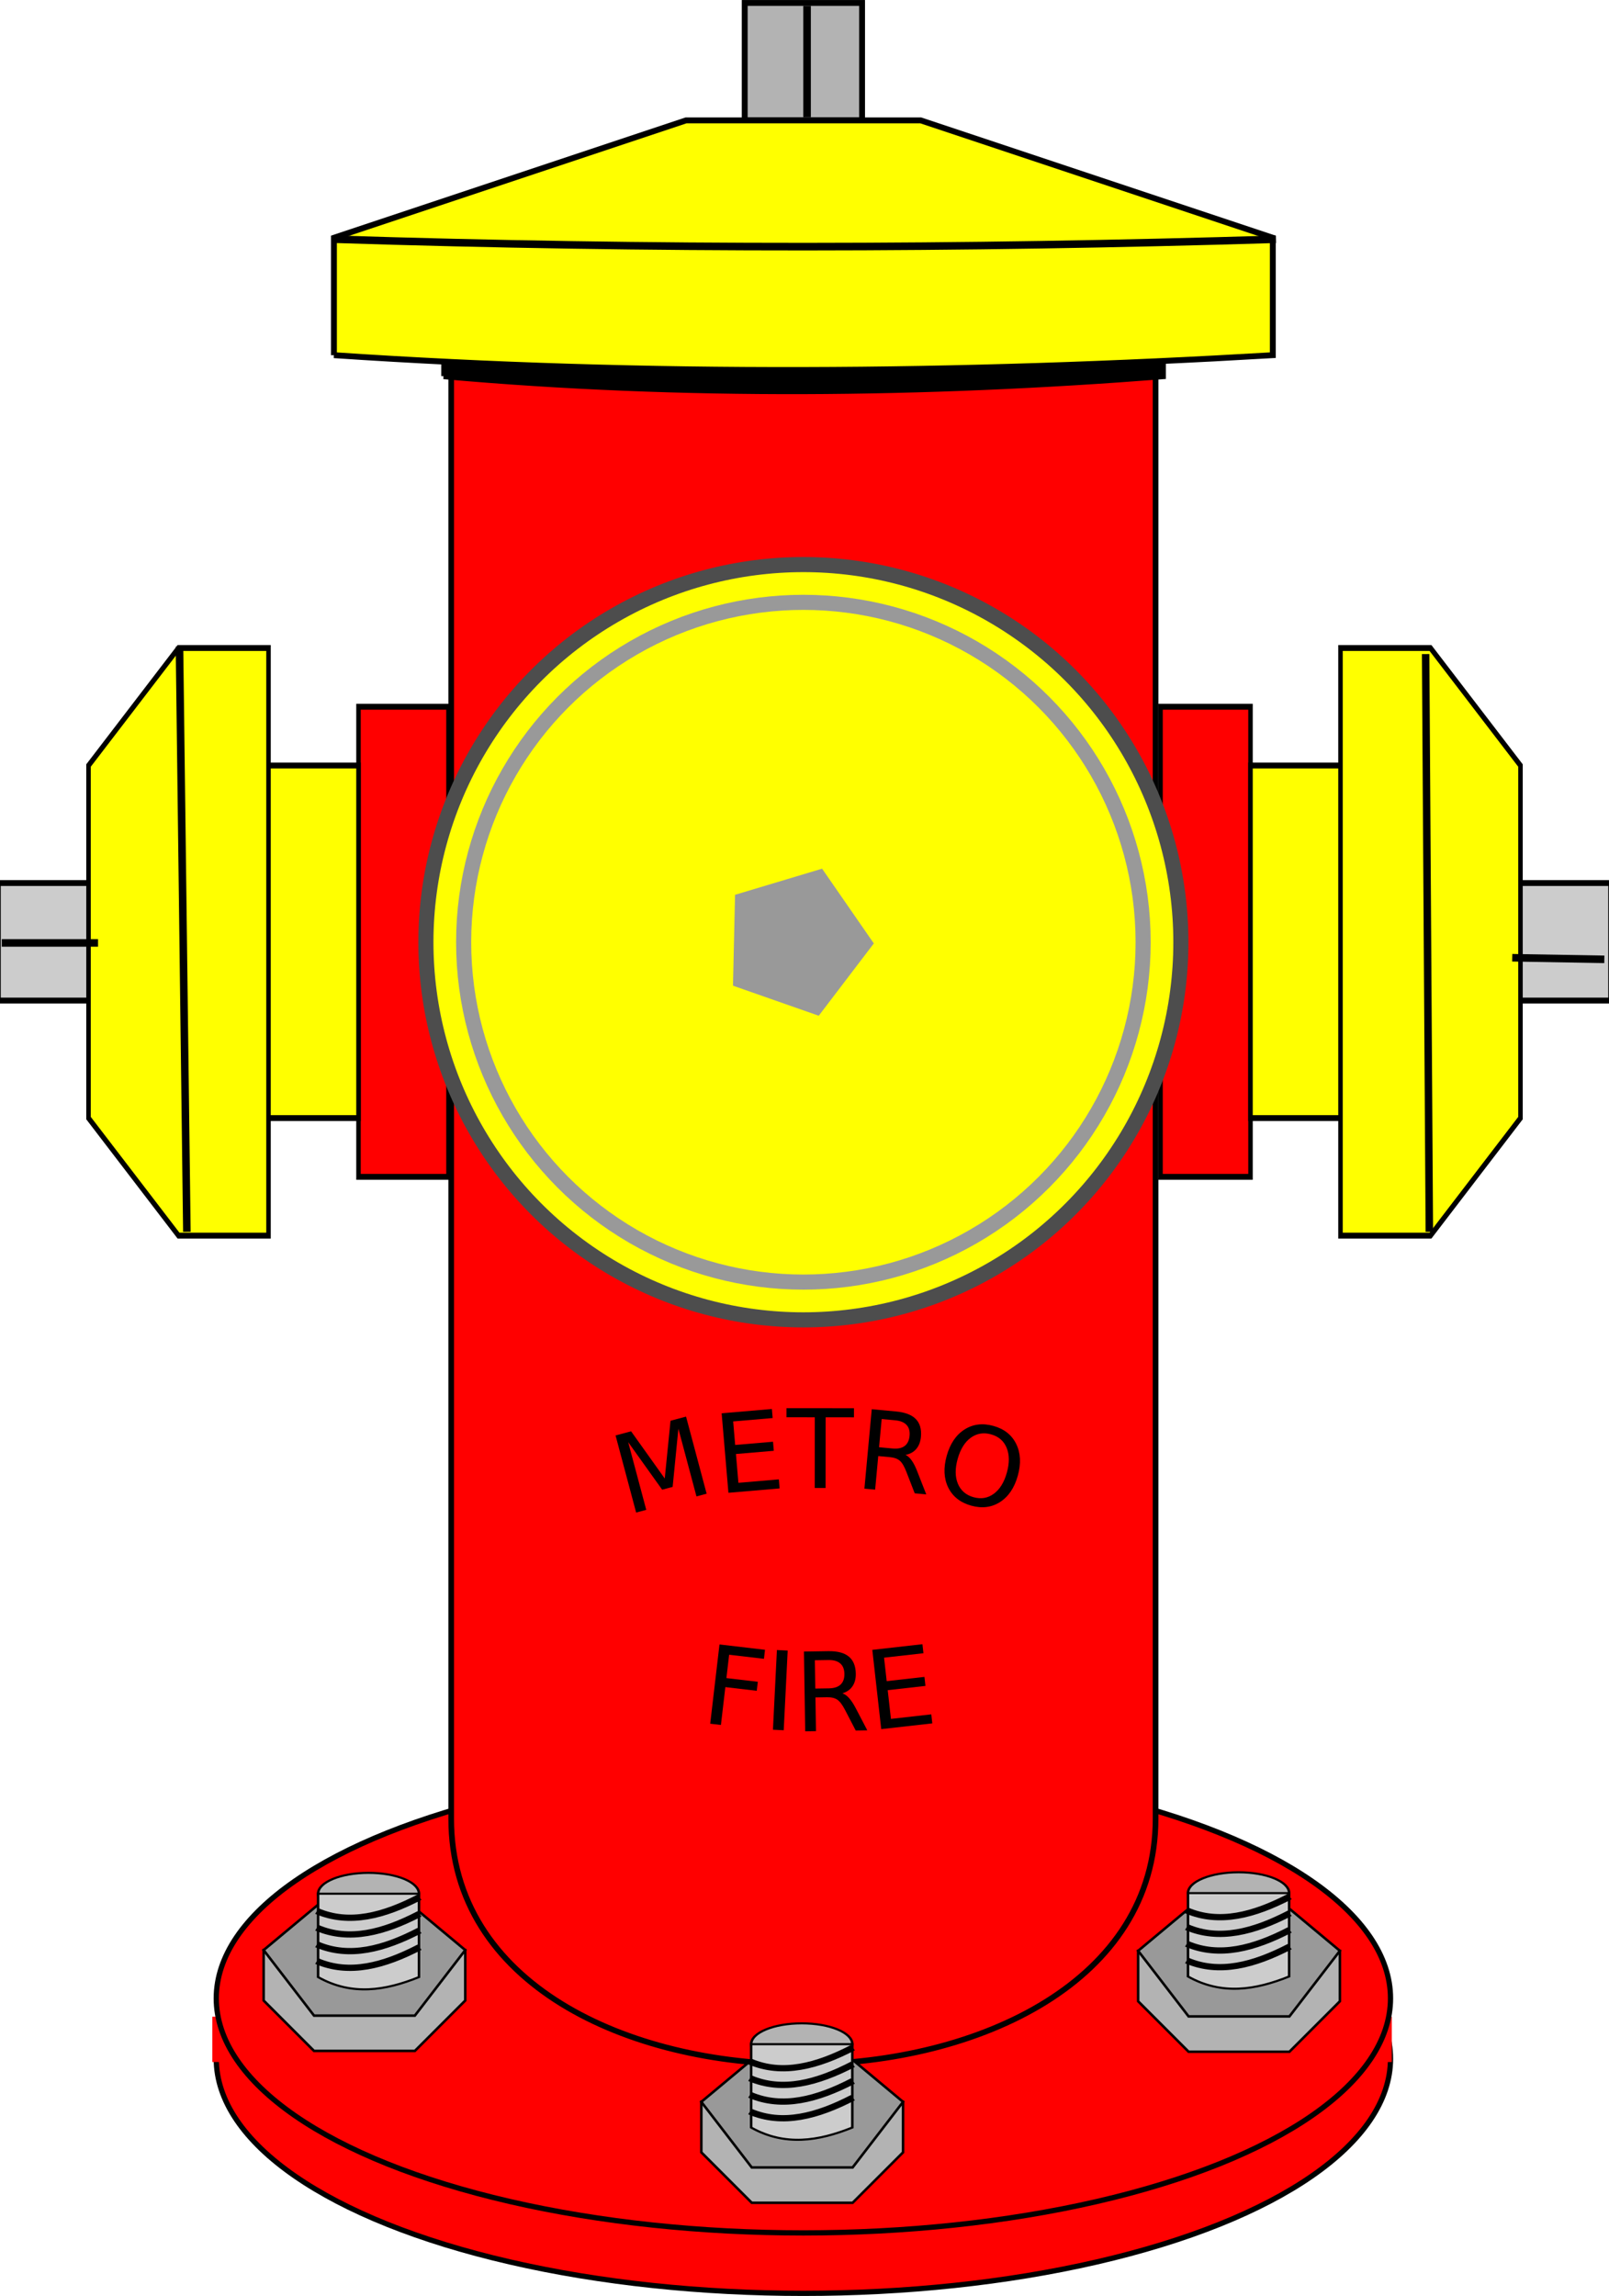 <?xml version="1.0" encoding="UTF-8" standalone="no"?>
<!-- Created with Inkscape (http://www.inkscape.org/) -->

<svg
   xmlns:dc="http://purl.org/dc/elements/1.1/"
   xmlns:cc="http://creativecommons.org/ns#"
   xmlns:rdf="http://www.w3.org/1999/02/22-rdf-syntax-ns#"
   xmlns:svg="http://www.w3.org/2000/svg"
   xmlns="http://www.w3.org/2000/svg"
   xmlns:sodipodi="http://sodipodi.sourceforge.net/DTD/sodipodi-0.dtd"
   xmlns:inkscape="http://www.inkscape.org/namespaces/inkscape"
   height="42.896mm"
   width="30.073mm"
   viewBox="0 0 106.559 151.993"
   id="svg3316"
   version="1.1"
   inkscape:version="0.91 r13725"
   sodipodi:docname="hydrant3.svg"
   inkscape:export-filename="/home/algot/Documents/runeman.org/clipart/hydrant.png"
   inkscape:export-xdpi="177.64024"
   inkscape:export-ydpi="177.64024">
  <title
     id="title3532">Hydrant3</title>
  <defs
     id="defs3322">
    <filter
       style="color-interpolation-filters:sRGB"
       inkscape:label="Diffuse Light"
       id="filter3488">
      <feGaussianBlur
         in="SourceGraphic"
         stdDeviation="6"
         result="blur"
         id="feGaussianBlur3490" />
      <feDiffuseLighting
         diffuseConstant="1"
         surfaceScale="10"
         lighting-color="#ffffff"
         result="diffuse"
         id="feDiffuseLighting3492">
        <feDistantLight
           elevation="25"
           azimuth="235"
           id="feDistantLight3494" />
      </feDiffuseLighting>
      <feComposite
         in="diffuse"
         in2="diffuse"
         operator="arithmetic"
         k1="1"
         result="composite1"
         id="feComposite3496"
         k2="0"
         k3="0"
         k4="0" />
      <feComposite
         in="composite1"
         in2="SourceGraphic"
         k1="1"
         operator="arithmetic"
         k3="1"
         result="composite2"
         id="feComposite3498"
         k2="0"
         k4="0" />
    </filter>
    <filter
       style="color-interpolation-filters:sRGB"
       inkscape:label="Diffuse Light"
       id="filter3502">
      <feGaussianBlur
         in="SourceGraphic"
         stdDeviation="6"
         result="blur"
         id="feGaussianBlur3504" />
      <feDiffuseLighting
         diffuseConstant="1"
         surfaceScale="10"
         lighting-color="#ffffff"
         result="diffuse"
         id="feDiffuseLighting3506">
        <feDistantLight
           elevation="25"
           azimuth="235"
           id="feDistantLight3508" />
      </feDiffuseLighting>
      <feComposite
         in="diffuse"
         in2="diffuse"
         operator="arithmetic"
         k1="1"
         result="composite1"
         id="feComposite3510"
         k2="0"
         k3="0"
         k4="0" />
      <feComposite
         in="composite1"
         in2="SourceGraphic"
         k1="1"
         operator="arithmetic"
         k3="1"
         result="composite2"
         id="feComposite3512"
         k2="0"
         k4="0" />
    </filter>
    <filter
       inkscape:label="Raised Border"
       inkscape:menu="Bevels"
       inkscape:menu-tooltip="Strongly raised border around a flat surface"
       height="1.5"
       width="1.5"
       y="-0.25"
       x="-0.25"
       style="color-interpolation-filters:sRGB"
       id="filter3648">
      <feGaussianBlur
         stdDeviation="4"
         result="result1"
         id="feGaussianBlur3650" />
      <feComposite
         in="result1"
         in2="result1"
         result="result4"
         operator="in"
         id="feComposite3652" />
      <feGaussianBlur
         stdDeviation="2"
         result="result6"
         in="result4"
         id="feGaussianBlur3654" />
      <feComposite
         operator="xor"
         in="result6"
         in2="result4"
         result="result8"
         id="feComposite3656" />
      <feComposite
         operator="atop"
         result="fbSourceGraphic"
         in="result4"
         in2="result8"
         id="feComposite3658" />
      <feSpecularLighting
         specularExponent="10"
         specularConstant="1.3"
         surfaceScale="3"
         lighting-color="#ffffff"
         result="result1"
         in="fbSourceGraphic"
         id="feSpecularLighting3660">
        <feDistantLight
           azimuth="235"
           elevation="55"
           id="feDistantLight3662" />
      </feSpecularLighting>
      <feComposite
         operator="atop"
         result="result2"
         in="result1"
         in2="fbSourceGraphic"
         id="feComposite3664" />
      <feComposite
         k3="1"
         k2="1"
         operator="arithmetic"
         result="result4"
         in="fbSourceGraphic"
         in2="result2"
         id="feComposite3666"
         k1="0"
         k4="0" />
      <feComposite
         operator="over"
         in="result4"
         in2="SourceGraphic"
         id="feComposite3668" />
      <feBlend
         mode="multiply"
         in2="result2"
         id="feBlend3670" />
    </filter>
    <filter
       inkscape:collect="always"
       style="color-interpolation-filters:sRGB"
       id="filter4101"
       x="-0.015"
       width="1.03"
       y="-0.057"
       height="1.114">
      <feGaussianBlur
         inkscape:collect="always"
         stdDeviation="0.394"
         id="feGaussianBlur4103" />
    </filter>
  </defs>
  <sodipodi:namedview
     pagecolor="#ffffff"
     bordercolor="#666666"
     borderopacity="1"
     objecttolerance="10"
     gridtolerance="10"
     guidetolerance="10"
     inkscape:pageopacity="0"
     inkscape:pageshadow="2"
     inkscape:window-width="1366"
     inkscape:window-height="712"
     id="namedview3320"
     showgrid="false"
     inkscape:zoom="4.0786812"
     inkscape:cx="-0.21012638"
     inkscape:cy="76.362516"
     inkscape:window-x="0"
     inkscape:window-y="0"
     inkscape:window-maximized="1"
     inkscape:current-layer="svg3316"
     fit-margin-top="0"
     fit-margin-left="0"
     fit-margin-right="0"
     fit-margin-bottom="0">
    <inkscape:grid
       type="xygrid"
       id="grid4036"
       originx="1.155e-06"
       originy="0.568" />
  </sodipodi:namedview>
  <ellipse
     ry="15.529"
     rx="38.883"
     cy="136.29"
     cx="53.206"
     id="ellipse4034"
     style="opacity:1;fill:#ff0000;fill-opacity:1;stroke:#000000;stroke-width:0.348;stroke-linecap:round;stroke-linejoin:bevel;stroke-miterlimit:4;stroke-dasharray:none;stroke-dashoffset:0;stroke-opacity:1" />
  <path
     style="fill:#ff0000;fill-rule:evenodd;stroke:none;stroke-width:1px;stroke-linecap:butt;stroke-linejoin:miter;stroke-opacity:1"
     d="m 14.06,133.505 78.113,0 0,3 -78.113,0 z"
     id="path4038"
     inkscape:connector-curvature="0"
     sodipodi:nodetypes="ccccc" />
  <ellipse
     style="opacity:1;fill:#ff0000;fill-opacity:1;stroke:#000000;stroke-width:0.348;stroke-linecap:round;stroke-linejoin:bevel;stroke-miterlimit:4;stroke-dasharray:none;stroke-dashoffset:0;stroke-opacity:1"
     id="path3660"
     cx="53.206"
     cy="132.29"
     rx="38.883"
     ry="15.529" />
  <path
     style="fill:#b3b3b3;fill-rule:evenodd;stroke:#000000;stroke-width:0.389px;stroke-linecap:butt;stroke-linejoin:miter;stroke-opacity:1"
     d="m 49.32,7.967 0,-7.772 7.772,0 0,7.772 z"
     id="path3619"
     inkscape:connector-curvature="0" />
  <path
     style="fill:#ff0000;fill-rule:evenodd;stroke:#000000;stroke-width:0.374px;stroke-linecap:butt;stroke-linejoin:miter;stroke-opacity:1"
     d="m 29.881,23.505 0,96.89 c 0,21.866 46.649,21.491 46.649,0 l 0,-96.89 z"
     id="path3621"
     inkscape:connector-curvature="0"
     sodipodi:nodetypes="ccccc" />
  <g
     id="g3639"
     transform="matrix(0.298,0,0,0.389,202.542,-38.694)">
    <path
       inkscape:connector-curvature="0"
       id="path3623"
       d="m -580,219.745 -20,0 0,80 20,0 z"
       style="fill:#ff0000;fill-rule:evenodd;stroke:#000000;stroke-width:1px;stroke-linecap:butt;stroke-linejoin:miter;stroke-opacity:1" />
    <g
       style="fill:#ffff00"
       transform="translate(0,-10)"
       id="g3633">
      <path
         style="fill:#ffff00;fill-rule:evenodd;stroke:#000000;stroke-width:1px;stroke-linecap:butt;stroke-linejoin:miter;stroke-opacity:1"
         d="m -600,299.745 -40,0 0,-60 40,0 z"
         id="path3629"
         inkscape:connector-curvature="0" />
      <path
         style="fill:#ffff00;fill-rule:evenodd;stroke:#000000;stroke-width:1px;stroke-linecap:butt;stroke-linejoin:miter;stroke-opacity:1"
         d="m -620,239.745 0,-20 -20,0 -20,20 0,60 20,20 20,0 z"
         id="path3631"
         inkscape:connector-curvature="0"
         sodipodi:nodetypes="cccccccc" />
    </g>
    <path
       inkscape:connector-curvature="0"
       id="path3637"
       d="m -660,249.745 -20,0 0,20 20,0 z"
       style="fill:#cccccc;fill-rule:evenodd;stroke:#000000;stroke-width:1px;stroke-linecap:butt;stroke-linejoin:miter;stroke-opacity:1" />
  </g>
  <g
     transform="matrix(-0.298,0,0,0.389,-95.983,-38.694)"
     id="g3646">
    <path
       style="fill:#ff0000;fill-rule:evenodd;stroke:#000000;stroke-width:1px;stroke-linecap:butt;stroke-linejoin:miter;stroke-opacity:1"
       d="m -580,219.745 -20,0 0,80 20,0 z"
       id="path3648"
       inkscape:connector-curvature="0" />
    <g
       id="g3650"
       transform="translate(0,-10)"
       style="fill:#ffff00">
      <path
         inkscape:connector-curvature="0"
         id="path3652"
         d="m -600,299.745 -40,0 0,-60 40,0 z"
         style="fill:#ffff00;fill-rule:evenodd;stroke:#000000;stroke-width:1px;stroke-linecap:butt;stroke-linejoin:miter;stroke-opacity:1" />
      <path
         sodipodi:nodetypes="cccccccc"
         inkscape:connector-curvature="0"
         id="path3654"
         d="m -620,239.745 0,-20 -20,0 -20,20 0,60 20,20 20,0 z"
         style="fill:#ffff00;fill-rule:evenodd;stroke:#000000;stroke-width:1px;stroke-linecap:butt;stroke-linejoin:miter;stroke-opacity:1" />
    </g>
    <path
       style="fill:#cccccc;fill-rule:evenodd;stroke:#000000;stroke-width:1px;stroke-linecap:butt;stroke-linejoin:miter;stroke-opacity:1"
       d="m -660,249.745 -20,0 0,20 20,0 z"
       id="path3656"
       inkscape:connector-curvature="0" />
  </g>
  <path
     style="fill:#b3b3b3;fill-rule:evenodd;stroke:#000000;stroke-width:0.167px;stroke-linecap:butt;stroke-linejoin:miter;stroke-opacity:1"
     d="m 17.46,129.095 0,3.338 3.338,3.338 6.676,0 3.338,-3.338 0,-3.338 z"
     id="path3664"
     inkscape:connector-curvature="0" />
  <path
     style="fill:#999999;fill-rule:evenodd;stroke:#000000;stroke-width:0.167px;stroke-linecap:butt;stroke-linejoin:miter;stroke-opacity:1"
     d="m 17.46,129.095 3.338,4.339 6.676,0 3.338,-4.339 -4.005,-3.338 -5.341,0 z"
     id="path3662"
     inkscape:connector-curvature="0"
     sodipodi:nodetypes="ccccccc" />
  <g
     id="g3682"
     transform="matrix(0.167,0,0,0.138,151.327,45.358)">
    <ellipse
       ry="10"
       rx="20"
       cy="579.745"
       cx="-760"
       id="path3666"
       style="opacity:1;fill:#b3b3b3;fill-opacity:1;stroke:#000000;stroke-width:1;stroke-linecap:round;stroke-linejoin:bevel;stroke-miterlimit:4;stroke-dasharray:none;stroke-dashoffset:0;stroke-opacity:1" />
    <path
       sodipodi:nodetypes="ccccc"
       inkscape:connector-curvature="0"
       id="path3668"
       d="m -780,579.745 0,40 c 13.333,9.085 26.667,6.516 40,0 l 0,-40 z"
       style="fill:#cccccc;fill-rule:evenodd;stroke:#000000;stroke-width:1px;stroke-linecap:butt;stroke-linejoin:miter;stroke-opacity:1" />
    <path
       sodipodi:nodetypes="cc"
       inkscape:connector-curvature="0"
       id="path3670"
       d="m -739.785,581.417 c -14.116,8.883 -27.866,13.343 -40.69,6.657"
       style="fill:none;fill-rule:evenodd;stroke:#000000;stroke-width:3;stroke-linecap:butt;stroke-linejoin:miter;stroke-opacity:1" />
    <path
       style="fill:none;fill-rule:evenodd;stroke:#000000;stroke-width:3;stroke-linecap:butt;stroke-linejoin:miter;stroke-opacity:1"
       d="m -739.785,589.417 c -14.116,8.883 -27.866,13.343 -40.69,6.657"
       id="path3676"
       inkscape:connector-curvature="0"
       sodipodi:nodetypes="cc" />
    <path
       sodipodi:nodetypes="cc"
       inkscape:connector-curvature="0"
       id="path3678"
       d="m -739.785,597.417 c -14.116,8.883 -27.866,13.343 -40.69,6.657"
       style="fill:none;fill-rule:evenodd;stroke:#000000;stroke-width:3;stroke-linecap:butt;stroke-linejoin:miter;stroke-opacity:1" />
    <path
       style="fill:none;fill-rule:evenodd;stroke:#000000;stroke-width:3;stroke-linecap:butt;stroke-linejoin:miter;stroke-opacity:1"
       d="m -739.785,605.417 c -14.116,8.883 -27.866,13.343 -40.69,6.657"
       id="path3680"
       inkscape:connector-curvature="0"
       sodipodi:nodetypes="cc" />
  </g>
  <g
     id="g3514"
     transform="translate(-76.702,-491.824)">
    <circle
       r="25"
       style="opacity:1;fill:#ffff00;fill-opacity:1;stroke:#4d4d4d;stroke-width:1;stroke-linecap:round;stroke-linejoin:bevel;stroke-miterlimit:4;stroke-dasharray:none;stroke-dashoffset:0;stroke-opacity:1"
       id="circle3484"
       cx="129.908"
       cy="554.198" />
    <circle
       r="22.5"
       cy="554.198"
       cx="129.908"
       id="circle3486"
       style="opacity:1;fill:#ffff00;fill-opacity:1;stroke:#999999;stroke-width:1;stroke-linecap:round;stroke-linejoin:bevel;stroke-miterlimit:4;stroke-dasharray:none;stroke-dashoffset:0;stroke-opacity:1;filter:url(#filter3488)" />
    <circle
       r="10"
       cy="554.198"
       cx="129.908"
       id="circle3500"
       style="opacity:1;fill:#ffff00;fill-opacity:1;stroke:none;stroke-width:1;stroke-linecap:round;stroke-linejoin:bevel;stroke-miterlimit:4;stroke-dasharray:none;stroke-dashoffset:0;stroke-opacity:1;filter:url(#filter3502)" />
    <path
       inkscape:transform-center-y="0.035912171"
       inkscape:transform-center-x="-0.45458369"
       d="m 130.925,559.065 -5.68,-1.989 0.137,-6.017 5.764,-1.729 3.426,4.948 z"
       inkscape:randomized="0"
       inkscape:rounded="0"
       inkscape:flatsided="true"
       sodipodi:arg2="1.9076581"
       sodipodi:arg1="1.2793395"
       sodipodi:r2="4.1417236"
       sodipodi:r1="5.119452"
       sodipodi:cy="554.16193"
       sodipodi:cx="129.45361"
       sodipodi:sides="5"
       id="path3480"
       style="opacity:1;fill:#999999;fill-opacity:1;stroke:none;stroke-width:1;stroke-linecap:round;stroke-linejoin:bevel;stroke-miterlimit:4;stroke-dasharray:none;stroke-dashoffset:0;stroke-opacity:1"
       sodipodi:type="star" />
  </g>
  <path
     sodipodi:nodetypes="ccccccc"
     inkscape:connector-curvature="0"
     id="path4040"
     d="m 22.606,24.531 0,-7.772 23.317,-7.772 15.545,0 23.317,7.772 0,7.772 c -20.727,1.219 -41.453,1.394 -62.18,0 z"
     style="fill:#000000;fill-rule:evenodd;stroke:#000000;stroke-width:0.389px;stroke-linecap:butt;stroke-linejoin:miter;stroke-opacity:1;filter:url(#filter4101)"
     transform="matrix(0.767,0,0,1.013,12.033,0.051)" />
  <path
     style="fill:#ffff00;fill-rule:evenodd;stroke:#000000;stroke-width:0.389px;stroke-linecap:butt;stroke-linejoin:miter;stroke-opacity:1"
     d="m 22.116,23.512 0,-7.772 23.317,-7.772 15.545,0 23.317,7.772 0,7.772 c -20.727,1.219 -41.453,1.394 -62.18,0 z"
     id="path3617"
     inkscape:connector-curvature="0"
     sodipodi:nodetypes="ccccccc" />
  <path
     style="fill:none;fill-rule:evenodd;stroke:#000000;stroke-width:0.5;stroke-linecap:butt;stroke-linejoin:miter;stroke-opacity:1"
     d="m 22.222,15.837 c 20.758,0.671 41.517,0.636 62.275,0"
     id="path3520"
     inkscape:connector-curvature="0"
     sodipodi:nodetypes="cc" />
  <path
     style="fill:none;fill-rule:evenodd;stroke:#000000;stroke-width:0.5;stroke-linecap:butt;stroke-linejoin:miter;stroke-opacity:1"
     d="m 0.118,62.421 6.375,0"
     id="path3522"
     inkscape:connector-curvature="0" />
  <path
     style="fill:none;fill-rule:evenodd;stroke:#000000;stroke-width:0.5;stroke-linecap:butt;stroke-linejoin:miter;stroke-opacity:1"
     d="m 100.15,63.402 6.099,0.105"
     id="path3526"
     inkscape:connector-curvature="0"
     sodipodi:nodetypes="cc" />
  <path
     style="fill:none;fill-rule:evenodd;stroke:#000000;stroke-width:0.5;stroke-linecap:butt;stroke-linejoin:miter;stroke-opacity:1"
     d="m 11.886,42.807 0.49,38.738"
     id="path3528"
     inkscape:connector-curvature="0"
     sodipodi:nodetypes="cc" />
  <path
     sodipodi:nodetypes="cc"
     inkscape:connector-curvature="0"
     id="path3530"
     d="m 94.415,43.298 0.246,38.247"
     style="fill:none;fill-rule:evenodd;stroke:#000000;stroke-width:0.494;stroke-linecap:butt;stroke-linejoin:miter;stroke-opacity:1" />
  <g
     id="g3552"
     transform="matrix(0.483,0,0,0.483,152.203,58.809)"
     style="filter:url(#filter3648)">
    <path
       transform="scale(-1,1)"
       style="opacity:1;fill:none;fill-opacity:1;stroke:#ff0000;stroke-width:0.5;stroke-linecap:round;stroke-linejoin:bevel;stroke-miterlimit:4;stroke-dasharray:none;stroke-dashoffset:0;stroke-opacity:1"
       d="m 231.938,108.135 a 29.176,7.355 0 0 1 -14.588,6.37 29.176,7.355 0 0 1 -29.176,0 29.176,7.355 0 0 1 -14.588,-6.37"
       id="path3534"
       inkscape:connector-curvature="0" />
    <g
       style="font-style:normal;font-weight:normal;font-size:15px;line-height:125%;font-family:sans-serif;text-align:center;letter-spacing:0px;word-spacing:0px;text-anchor:middle;fill:#000000;fill-opacity:1;stroke:none;stroke-width:1px;stroke-linecap:butt;stroke-linejoin:miter;stroke-opacity:1"
       id="text3536">
      <path
         d="m -216.467,103.63 6.241,0.732 -0.145,1.237 -4.772,-0.559 -0.375,3.201 4.306,0.505 -0.145,1.237 -4.306,-0.505 -0.608,5.187 -1.469,-0.172 1.273,-10.861 z"
         style="font-size:15px"
         id="path3674"
         inkscape:connector-curvature="0" />
      <path
         d="m -208.594,104.394 1.478,0.073 -0.544,10.922 -1.478,-0.073 0.544,-10.922 z"
         style="font-size:15px"
         id="path3677"
         inkscape:connector-curvature="0" />
      <path
         d="m -199.612,110.328 q 0.479,0.154 0.934,0.674 0.462,0.52 0.931,1.436 l 1.548,2.964 -1.589,0.025 -1.443,-2.783 q -0.559,-1.09 -1.077,-1.441 -0.511,-0.351 -1.39,-0.337 l -1.611,0.025 0.073,4.621 -1.479,0.023 -0.172,-10.934 3.339,-0.052 q 1.875,-0.029 2.81,0.74 0.935,0.769 0.96,2.351 0.016,1.033 -0.456,1.721 -0.465,0.689 -1.377,0.967 z m -3.778,-4.534 0.061,3.881 1.86,-0.029 q 1.069,-0.017 1.603,-0.516 0.541,-0.507 0.526,-1.466 -0.015,-0.959 -0.572,-1.434 -0.55,-0.482 -1.619,-0.465 l -1.86,0.029 z"
         style="font-size:15px"
         id="path3679"
         inkscape:connector-curvature="0" />
      <path
         d="m -195.512,104.37 6.871,-0.774 0.139,1.237 -5.4,0.608 0.362,3.217 5.175,-0.583 0.139,1.237 -5.175,0.583 0.444,3.938 5.531,-0.623 0.139,1.237 -7.002,0.789 -1.224,-10.866 z"
         style="font-size:15px"
         id="path3681"
         inkscape:connector-curvature="0" />
    </g>
    <path
       transform="scale(-1,-1)"
       style="opacity:1;fill:none;fill-opacity:1;stroke:#ff0000;stroke-width:0.5;stroke-linecap:round;stroke-linejoin:bevel;stroke-miterlimit:4;stroke-dasharray:none;stroke-dashoffset:0;stroke-opacity:1"
       d="m 231.938,-89.541 a 29.176,7.355 0 0 1 -14.588,6.37 29.176,7.355 0 0 1 -29.176,0 29.176,7.355 0 0 1 -14.588,-6.37"
       id="path3540"
       inkscape:connector-curvature="0" />
    <g
       style="font-style:normal;font-weight:normal;font-size:15px;line-height:125%;font-family:sans-serif;text-align:center;letter-spacing:0px;word-spacing:0px;text-anchor:middle;fill:#000000;fill-opacity:1;stroke:none;stroke-width:1px;stroke-linecap:butt;stroke-linejoin:miter;stroke-opacity:1"
       id="text3545">
      <path
         d="m -230.718,74.984 2.13,-0.569 4.616,6.469 0.79,-7.913 2.13,-0.569 2.822,10.565 -1.394,0.372 -2.478,-9.277 -0.789,7.974 -1.436,0.384 -4.66,-6.518 2.478,9.277 -1.387,0.37 -2.822,-10.565 z"
         id="path3685"
         inkscape:connector-curvature="0" />
      <path
         d="m -216.171,71.945 6.889,-0.587 0.106,1.241 -5.415,0.462 0.275,3.226 5.189,-0.442 0.106,1.241 -5.189,0.442 0.337,3.948 5.546,-0.473 0.106,1.241 -7.02,0.599 -0.929,-10.896 z"
         id="path3687"
         inkscape:connector-curvature="0" />
      <path
         d="m -207.278,71.247 9.25,0.008 -10e-4,1.245 -3.882,-0.004 -0.009,9.69 -1.487,-0.001 0.009,-9.69 -3.882,-0.004 0.001,-1.245 z"
         id="path3689"
         inkscape:connector-curvature="0" />
      <path
         d="m -190.962,77.649 q 0.459,0.204 0.855,0.771 0.404,0.567 0.771,1.528 l 1.22,3.114 -1.583,-0.147 -1.134,-2.922 q -0.438,-1.144 -0.916,-1.549 -0.47,-0.404 -1.345,-0.485 l -1.604,-0.149 -0.426,4.602 -1.473,-0.136 1.008,-10.888 3.326,0.308 q 1.867,0.173 2.714,1.038 0.847,0.865 0.701,2.441 -0.095,1.028 -0.639,1.662 -0.537,0.634 -1.473,0.812 z m -3.267,-4.914 -0.358,3.865 1.852,0.172 q 1.065,0.099 1.65,-0.34 0.593,-0.445 0.681,-1.401 0.088,-0.955 -0.414,-1.487 -0.494,-0.539 -1.559,-0.637 l -1.852,-0.172 z"
         id="path3691"
         inkscape:connector-curvature="0" />
      <path
         d="m -179.227,74.834 q -1.552,-0.433 -2.792,0.467 -1.233,0.903 -1.791,2.899 -0.556,1.989 0.031,3.4 0.594,1.413 2.146,1.847 1.552,0.433 2.778,-0.471 1.233,-0.903 1.789,-2.892 0.558,-1.996 -0.029,-3.407 -0.58,-1.409 -2.132,-1.843 z m 0.323,-1.157 q 2.215,0.619 3.125,2.478 0.912,1.852 0.215,4.349 -0.696,2.49 -2.438,3.608 -1.74,1.111 -3.955,0.492 -2.222,-0.621 -3.142,-2.474 -0.912,-1.852 -0.215,-4.349 0.698,-2.497 2.438,-3.608 1.749,-1.116 3.971,-0.495 z"
         id="path3693"
         inkscape:connector-curvature="0" />
    </g>
  </g>
  <g
     transform="matrix(0.167,0,0,0.167,208.661,52.366)"
     id="g3562">
    <path
       style="fill:#b3b3b3;fill-rule:evenodd;stroke:#000000;stroke-width:1px;stroke-linecap:butt;stroke-linejoin:miter;stroke-opacity:1"
       d="m -798.116,459.745 0,20 20,20 40,0 20,-20 0,-20 z"
       id="path3564"
       inkscape:connector-curvature="0" />
    <path
       style="fill:#999999;fill-rule:evenodd;stroke:#000000;stroke-width:1px;stroke-linecap:butt;stroke-linejoin:miter;stroke-opacity:1"
       d="m -798.116,459.745 20,26 40,0 20,-26 -24,-20 -32,0 z"
       id="path3566"
       inkscape:connector-curvature="0"
       sodipodi:nodetypes="ccccccc" />
    <g
       id="g3568"
       transform="matrix(1.003,0,0,0.826,3.988,-41.994)">
      <ellipse
         ry="10"
         rx="20"
         cy="579.745"
         cx="-760"
         id="ellipse3570"
         style="opacity:1;fill:#b3b3b3;fill-opacity:1;stroke:#000000;stroke-width:1;stroke-linecap:round;stroke-linejoin:bevel;stroke-miterlimit:4;stroke-dasharray:none;stroke-dashoffset:0;stroke-opacity:1" />
      <path
         sodipodi:nodetypes="ccccc"
         inkscape:connector-curvature="0"
         id="path3572"
         d="m -780,579.745 0,40 c 13.333,9.085 26.667,6.516 40,0 l 0,-40 z"
         style="fill:#cccccc;fill-rule:evenodd;stroke:#000000;stroke-width:1px;stroke-linecap:butt;stroke-linejoin:miter;stroke-opacity:1" />
      <path
         sodipodi:nodetypes="cc"
         inkscape:connector-curvature="0"
         id="path3574"
         d="m -739.785,581.417 c -14.116,8.883 -27.866,13.343 -40.69,6.657"
         style="fill:none;fill-rule:evenodd;stroke:#000000;stroke-width:3;stroke-linecap:butt;stroke-linejoin:miter;stroke-opacity:1" />
      <path
         style="fill:none;fill-rule:evenodd;stroke:#000000;stroke-width:3;stroke-linecap:butt;stroke-linejoin:miter;stroke-opacity:1"
         d="m -739.785,589.417 c -14.116,8.883 -27.866,13.343 -40.69,6.657"
         id="path3576"
         inkscape:connector-curvature="0"
         sodipodi:nodetypes="cc" />
      <path
         sodipodi:nodetypes="cc"
         inkscape:connector-curvature="0"
         id="path3578"
         d="m -739.785,597.417 c -14.116,8.883 -27.866,13.343 -40.69,6.657"
         style="fill:none;fill-rule:evenodd;stroke:#000000;stroke-width:3;stroke-linecap:butt;stroke-linejoin:miter;stroke-opacity:1" />
      <path
         style="fill:none;fill-rule:evenodd;stroke:#000000;stroke-width:3;stroke-linecap:butt;stroke-linejoin:miter;stroke-opacity:1"
         d="m -739.785,605.417 c -14.116,8.883 -27.866,13.343 -40.69,6.657"
         id="path3580"
         inkscape:connector-curvature="0"
         sodipodi:nodetypes="cc" />
    </g>
  </g>
  <g
     id="g3582"
     transform="matrix(0.167,0,0,0.167,179.732,62.366)">
    <path
       inkscape:connector-curvature="0"
       id="path3584"
       d="m -798.116,459.745 0,20 20,20 40,0 20,-20 0,-20 z"
       style="fill:#b3b3b3;fill-rule:evenodd;stroke:#000000;stroke-width:1px;stroke-linecap:butt;stroke-linejoin:miter;stroke-opacity:1" />
    <path
       sodipodi:nodetypes="ccccccc"
       inkscape:connector-curvature="0"
       id="path3586"
       d="m -798.116,459.745 20,26 40,0 20,-26 -24,-20 -32,0 z"
       style="fill:#999999;fill-rule:evenodd;stroke:#000000;stroke-width:1px;stroke-linecap:butt;stroke-linejoin:miter;stroke-opacity:1" />
    <g
       transform="matrix(1.003,0,0,0.826,3.988,-41.994)"
       id="g3588">
      <ellipse
         style="opacity:1;fill:#b3b3b3;fill-opacity:1;stroke:#000000;stroke-width:1;stroke-linecap:round;stroke-linejoin:bevel;stroke-miterlimit:4;stroke-dasharray:none;stroke-dashoffset:0;stroke-opacity:1"
         id="ellipse3590"
         cx="-760"
         cy="579.745"
         rx="20"
         ry="10" />
      <path
         style="fill:#cccccc;fill-rule:evenodd;stroke:#000000;stroke-width:1px;stroke-linecap:butt;stroke-linejoin:miter;stroke-opacity:1"
         d="m -780,579.745 0,40 c 13.333,9.085 26.667,6.516 40,0 l 0,-40 z"
         id="path3592"
         inkscape:connector-curvature="0"
         sodipodi:nodetypes="ccccc" />
      <path
         style="fill:none;fill-rule:evenodd;stroke:#000000;stroke-width:3;stroke-linecap:butt;stroke-linejoin:miter;stroke-opacity:1"
         d="m -739.785,581.417 c -14.116,8.883 -27.866,13.343 -40.69,6.657"
         id="path3594"
         inkscape:connector-curvature="0"
         sodipodi:nodetypes="cc" />
      <path
         sodipodi:nodetypes="cc"
         inkscape:connector-curvature="0"
         id="path3596"
         d="m -739.785,589.417 c -14.116,8.883 -27.866,13.343 -40.69,6.657"
         style="fill:none;fill-rule:evenodd;stroke:#000000;stroke-width:3;stroke-linecap:butt;stroke-linejoin:miter;stroke-opacity:1" />
      <path
         style="fill:none;fill-rule:evenodd;stroke:#000000;stroke-width:3;stroke-linecap:butt;stroke-linejoin:miter;stroke-opacity:1"
         d="m -739.785,597.417 c -14.116,8.883 -27.866,13.343 -40.69,6.657"
         id="path3598"
         inkscape:connector-curvature="0"
         sodipodi:nodetypes="cc" />
      <path
         sodipodi:nodetypes="cc"
         inkscape:connector-curvature="0"
         id="path3600"
         d="m -739.785,605.417 c -14.116,8.883 -27.866,13.343 -40.69,6.657"
         style="fill:none;fill-rule:evenodd;stroke:#000000;stroke-width:3;stroke-linecap:butt;stroke-linejoin:miter;stroke-opacity:1" />
    </g>
  </g>
  <path
     style="fill:none;fill-rule:evenodd;stroke:#000000;stroke-width:0.5;stroke-linecap:butt;stroke-linejoin:miter;stroke-opacity:1"
     d="m 53.449,0.396 0,7.355"
     id="path3695"
     inkscape:connector-curvature="0" />
</svg>
